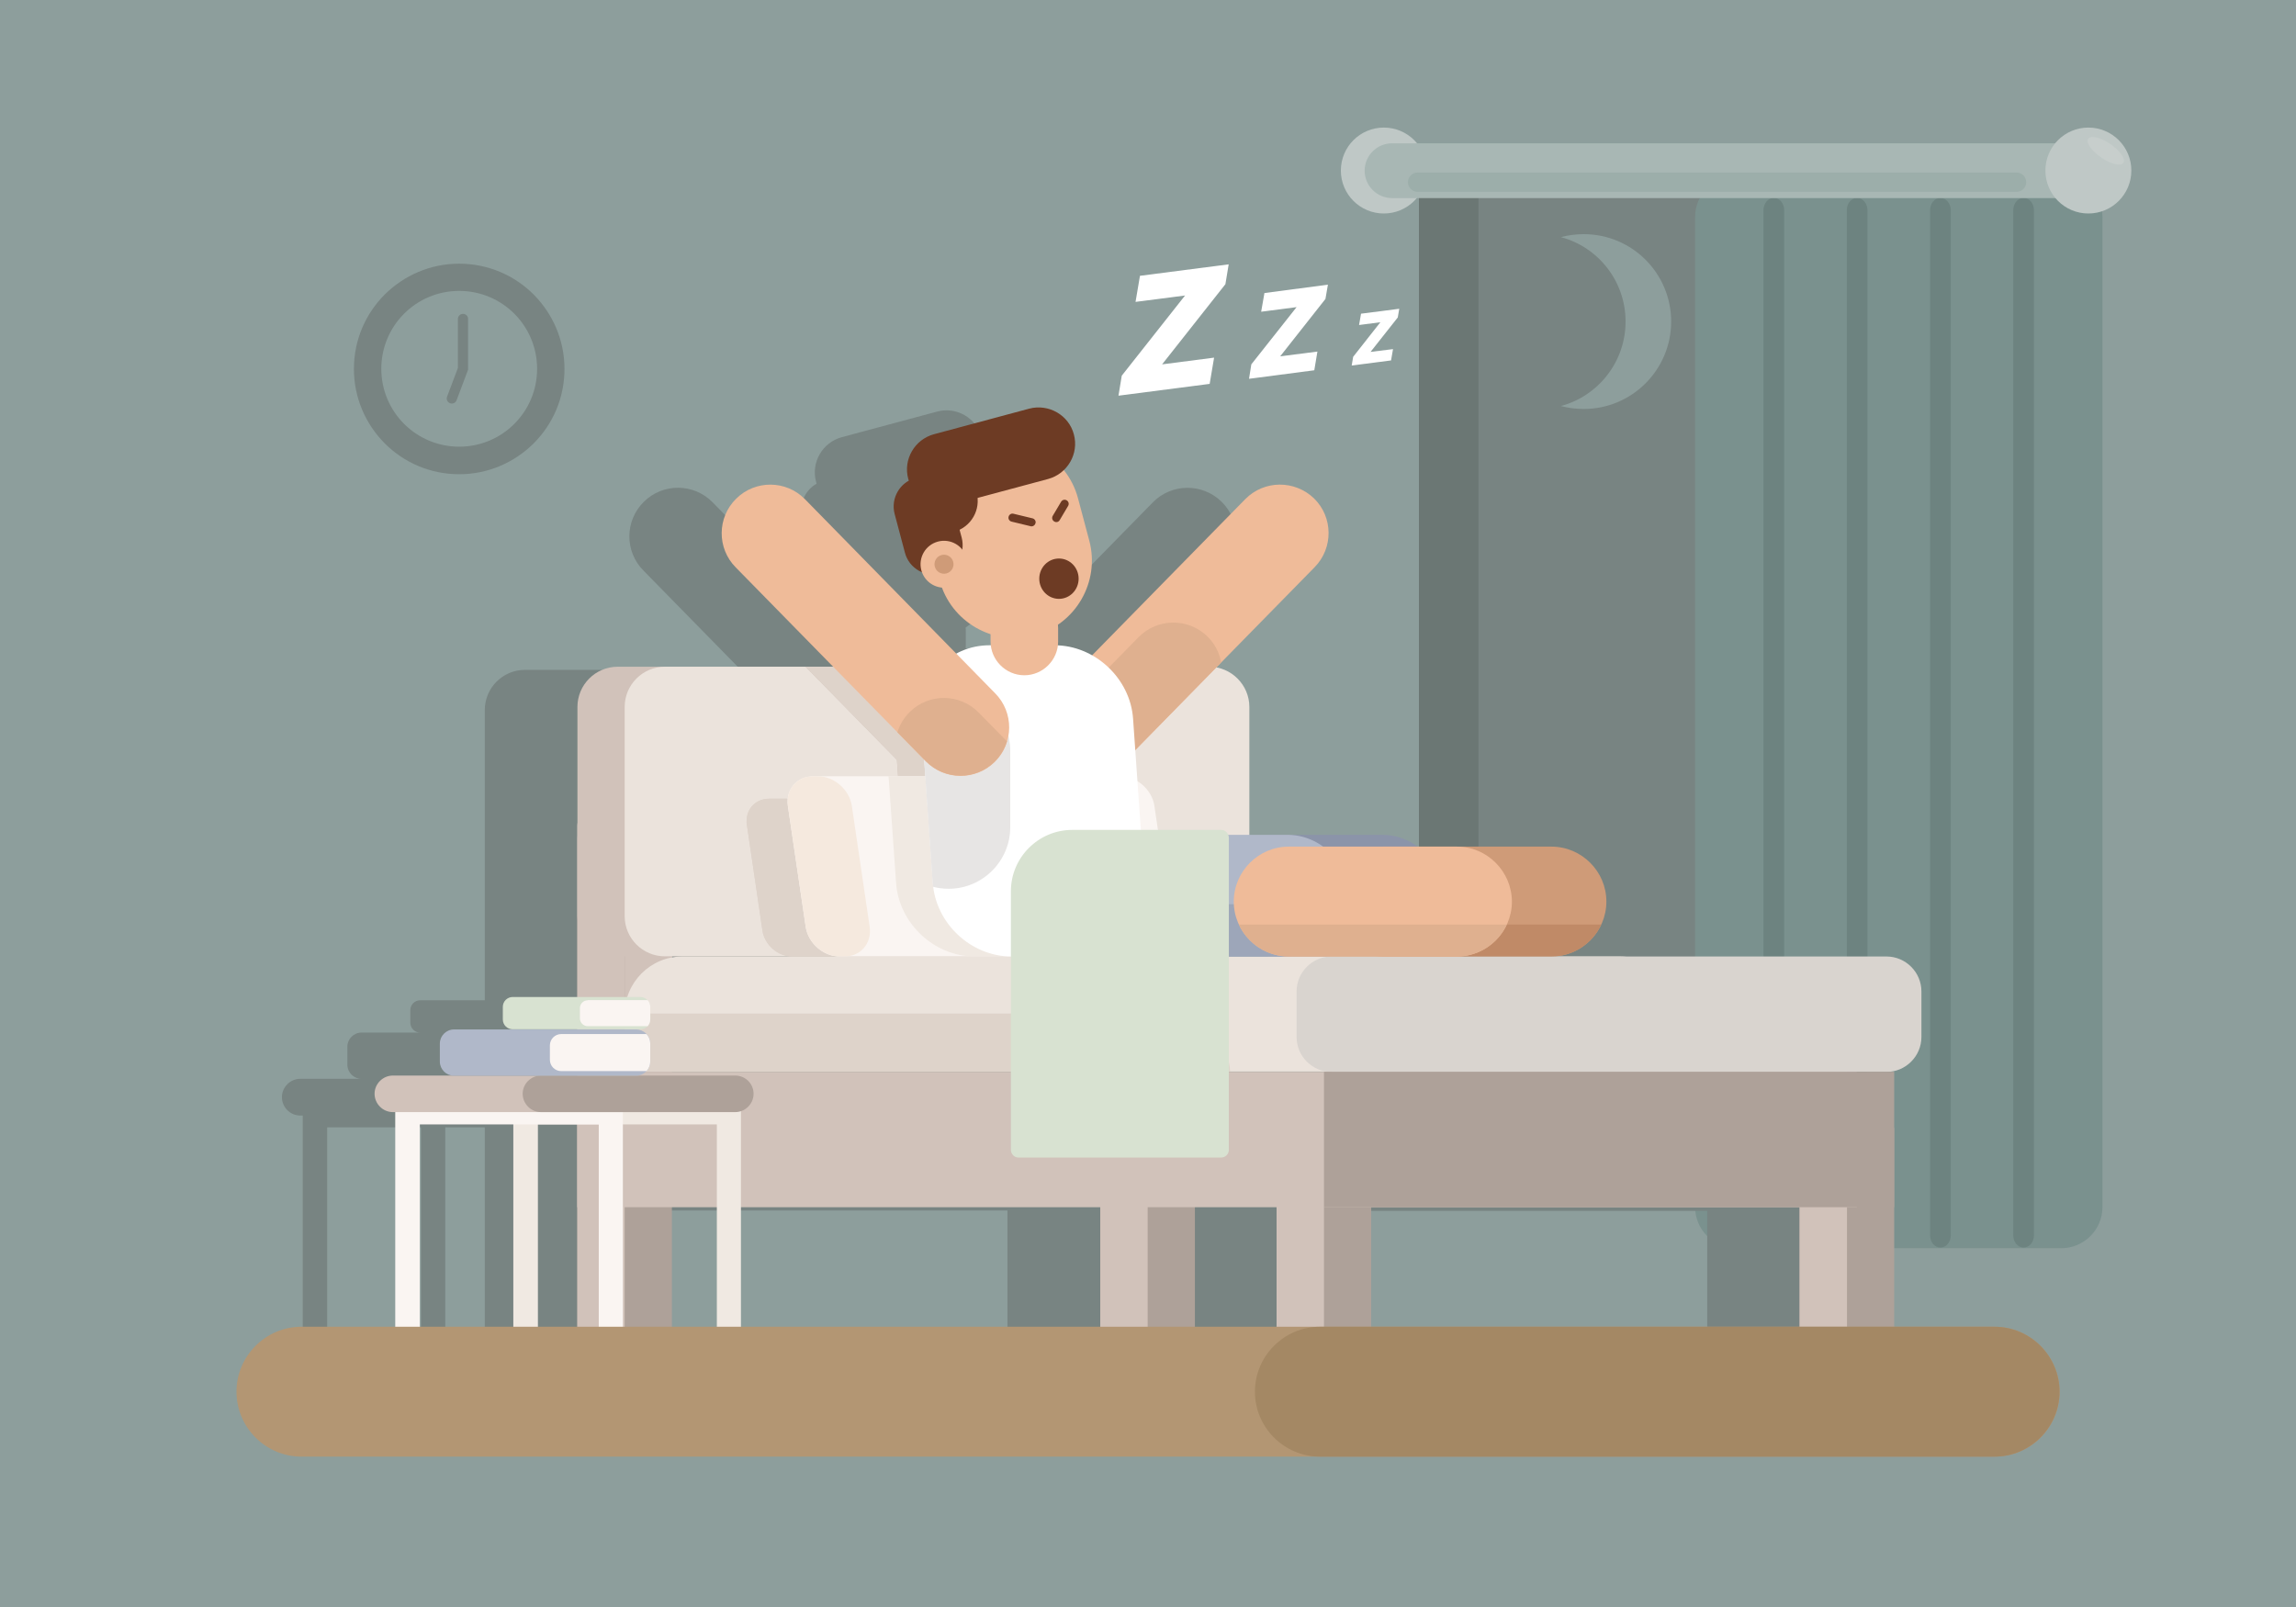 <?xml version="1.0" encoding="utf-8"?>
<!-- Generator: Adobe Illustrator 21.0.0, SVG Export Plug-In . SVG Version: 6.00 Build 0)  -->
<svg version="1.1" id="Layer_1" xmlns="http://www.w3.org/2000/svg" xmlns:xlink="http://www.w3.org/1999/xlink" x="0px" y="0px"
	 width="1400px" height="980px" viewBox="0 0 1400 980" style="enable-background:new 0 0 1400 980;" xml:space="preserve">
<style type="text/css">
	.st0{fill-rule:evenodd;clip-rule:evenodd;fill:#8D9E9C;}
	.st1{fill-rule:evenodd;clip-rule:evenodd;fill:#788482;}
	.st2{fill-rule:evenodd;clip-rule:evenodd;fill:#6B7774;}
	.st3{fill-rule:evenodd;clip-rule:evenodd;fill:#7A918E;}
	.st4{fill-rule:evenodd;clip-rule:evenodd;fill:#6D8380;}
	.st5{fill-rule:evenodd;clip-rule:evenodd;fill:#AEA199;}
	.st6{fill-rule:evenodd;clip-rule:evenodd;fill:#D1C2BA;}
	.st7{fill-rule:evenodd;clip-rule:evenodd;fill:#8B94A9;}
	.st8{fill-rule:evenodd;clip-rule:evenodd;fill:#CF9B78;}
	.st9{fill-rule:evenodd;clip-rule:evenodd;fill:#EBE3DC;}
	.st10{fill-rule:evenodd;clip-rule:evenodd;fill:#DED3CA;}
	.st11{fill-rule:evenodd;clip-rule:evenodd;fill:#D9D4CF;}
	.st12{fill-rule:evenodd;clip-rule:evenodd;fill:#FAF5F2;}
	.st13{fill-rule:evenodd;clip-rule:evenodd;fill:#F5E9DE;}
	.st14{fill-rule:evenodd;clip-rule:evenodd;fill:#F0E9E2;}
	.st15{fill-rule:evenodd;clip-rule:evenodd;fill:#EFBB99;}
	.st16{fill-rule:evenodd;clip-rule:evenodd;fill:#DFB08F;}
	.st17{fill-rule:evenodd;clip-rule:evenodd;fill:#FFFFFF;}
	.st18{fill-rule:evenodd;clip-rule:evenodd;fill:#E7E5E4;}
	.st19{fill-rule:evenodd;clip-rule:evenodd;fill:#B0B8C9;}
	.st20{fill-rule:evenodd;clip-rule:evenodd;fill:#6D3B24;}
	.st21{fill:#6D3B24;}
	.st22{fill-rule:evenodd;clip-rule:evenodd;fill:#C08A67;}
	.st23{fill-rule:evenodd;clip-rule:evenodd;fill:#9DA6B9;}
	.st24{fill-rule:evenodd;clip-rule:evenodd;fill:#D8E2D1;}
	.st25{fill-rule:evenodd;clip-rule:evenodd;fill:#B39673;}
	.st26{fill-rule:evenodd;clip-rule:evenodd;fill:#A48864;}
	.st27{fill-rule:evenodd;clip-rule:evenodd;fill:#BFC8C6;}
	.st28{fill-rule:evenodd;clip-rule:evenodd;fill:#A8B7B4;}
	.st29{fill-rule:evenodd;clip-rule:evenodd;fill:#9CAEAA;}
	.st30{fill-rule:evenodd;clip-rule:evenodd;fill:#C7CECC;}
</style>
<g>
	<rect y="0" class="st0" width="1400" height="980"/>
	<rect x="865.2" y="107.2" class="st1" width="389.1" height="537.4"/>
	<rect x="865.2" y="107.2" class="st2" width="36.3" height="537.4"/>
	<path class="st3" d="M1256.9,107.2h-198.2c-13.8,0-25.1,11.3-25.1,25.1v603.8c0,13.8,11.3,25.1,25.1,25.1h198.2
		c13.8,0,25.1-11.3,25.1-25.1V132.3C1282,118.5,1270.7,107.2,1256.9,107.2z"/>
	<path class="st4" d="M1132.4,120.7c-3.5,0-6.3,3.3-6.3,7.4v625.3c0,4.1,2.8,7.4,6.3,7.4c3.5,0,6.3-3.3,6.3-7.4V128.1
		C1138.6,124,1135.8,120.7,1132.4,120.7z"/>
	<path class="st4" d="M1081.6,120.7c-3.5,0-6.3,3.3-6.3,7.4v625.3c0,4.1,2.8,7.4,6.3,7.4c3.5,0,6.3-3.3,6.3-7.4V128.1
		C1087.9,124,1085.1,120.7,1081.6,120.7z"/>
	<path class="st4" d="M1233.9,120.7c-3.5,0-6.3,3.3-6.3,7.4v625.3c0,4.1,2.8,7.4,6.3,7.4c3.5,0,6.3-3.3,6.3-7.4V128.1
		C1240.2,124,1237.4,120.7,1233.9,120.7z"/>
	<path class="st4" d="M1183.2,120.7c-3.5,0-6.3,3.3-6.3,7.4v625.3c0,4.1,2.8,7.4,6.3,7.4c3.5,0,6.3-3.3,6.3-7.4V128.1
		C1189.4,124,1186.6,120.7,1183.2,120.7z"/>
	<path class="st1" d="M1093.9,585.2H931.4h-41.8c18.4,0,33.5-15.1,33.5-33.5v0c0-18.4-15.1-33.5-33.5-33.5H832h-23.9
		c-6.1-4.5-13.7-7.2-21.9-7.2h-57.6h-7.5h-15.6v-78c0-12-8.7-22-20.1-24.1l59.8-61c11.5-11.7,11.3-30.5-0.3-41.9
		c-11.7-11.5-30.5-11.3-41.9,0.3l-93.3,95.2c-6.3-3.6-13.4-5.7-20.9-6.1c0.1-0.8,0.1-1.6,0.1-2.4v-8.1c0-0.7,0-1.5-0.1-2.2
		c16.1-11,24.4-31.4,19.1-51.3l-6.9-25.9c-1.7-6.4-4.7-12.1-8.6-17c5.7-5.4,8.3-13.7,6.2-21.8c-3.2-11.8-15.4-18.9-27.2-15.7
		l-58.1,15.6c-11.8,3.2-18.9,15.4-15.7,27.2c0.1,0.4,0.2,0.8,0.3,1.2c-7,3.9-10.8,12.2-8.6,20.3l6.3,23.7c1.5,5.4,5.3,9.6,10.1,11.7
		c1.9,5.5,6.9,9.1,12.4,9.6c5.1,13.8,16.3,23.9,29.6,28.3v4.5c0,0.8,0,1.6,0.1,2.3h-0.7c-7.5,0-14.4,1.8-20.3,5.1l-92.3-94.2
		c-11.5-11.7-30.3-11.8-41.9-0.3c-11.7,11.5-11.8,30.3-0.3,41.9l59.4,60.6H349h-28.9c-13.5,0-24.5,11-24.5,24.5v72.5v8.7v46.5V610
		h-39.4c-3.3,0-6,2.7-6,6v7.7c0,3.3,2.7,6,6,6h-35.8c-4.7,0-8.6,3.9-8.6,8.6v11c0,4.7,3.9,8.6,8.6,8.6h-37.3
		c-6.1,0-11.2,5-11.2,11.2c0,6.1,5,11.2,11.2,11.2h1.5v139.4c0,7.4,3,14.2,7.9,19c4.9,4.9,11.6,7.9,19,7.9h72h13h72
		c7.4,0,14.2-3,19-7.9v0c4.9-4.9,7.9-11.6,7.9-19v-81.5h218.9v83.7v8.7c0,4.8,3.9,8.7,8.7,8.7h8.7h2.9h20.2
		c9.5,0,17.3-7.8,17.3-17.3v-83.7H722v83.7v8.7c0,4.8,3.9,8.7,8.7,8.7h8.7h2.9h20.2c9.5,0,17.3-7.8,17.3-17.3v-83.7h261.2v83.7v8.7
		c0,4.8,3.9,8.7,8.7,8.7h8.7h2.9h20.2c9.5,0,17.3-7.8,17.3-17.3v-132v-34.2h-4.7c11.7,0,21.3-9.6,21.3-21.3v-27.8
		C1115.2,594.8,1105.6,585.2,1093.9,585.2z M211.6,831.6c-3.3,0-6.3-1.4-8.5-3.6c-2.2-2.2-3.6-5.2-3.6-8.5v-132h57.2v132
		c0,4.3,1,8.4,2.9,12.1H211.6z M283.6,831.6c-3.3,0-6.3-1.4-8.5-3.6c-2.2-2.2-3.6-5.2-3.6-8.5v-132h24.1v50.5v83.7v8.7
		c0,0.4,0,0.8,0.1,1.2H283.6z M353.4,585.2h6.1c-2.1,0-4.1,0.2-6.1,0.6V585.2z M380.7,819.5c0,3.3-1.4,6.4-3.5,8.5l0,0
		c-2.2,2.2-5.2,3.6-8.5,3.6h-18.4c2-2.8,3.1-6.2,3.1-9.9v-83.7h27.4V819.5z"/>
	<g>
		<g>
			<path class="st5" d="M392.4,495h-23.1c-9.5,0-17.3,7.8-17.3,17.3v307.5c0,9.5,7.8,17.3,17.3,17.3h23.1c9.5,0,17.3-7.8,17.3-17.3
				V512.3C409.7,502.8,401.9,495,392.4,495z"/>
			<path class="st6" d="M372.2,495h-11.5c-4.8,0-8.7,3.9-8.7,8.7v324.9c0,4.8,3.9,8.7,8.7,8.7h11.5c4.8,0,8.7-3.9,8.7-8.7V503.6
				C380.9,498.9,377,495,372.2,495z"/>
		</g>
		<rect x="380.9" y="539.6" class="st6" width="28.9" height="114"/>
		<path class="st7" d="M842.6,509.1h-65.1c-20.4,0-37.1,16.7-37.1,37.1c0,20.4,16.7,37.1,37.1,37.1h65.1c20.4,0,37.1-16.7,37.1-37.1
			C879.6,525.8,863,509.1,842.6,509.1z"/>
		<path class="st8" d="M946,516.3H843.4c-18.4,0-33.5,15.1-33.5,33.5c0,18.4,15.1,33.5,33.5,33.5H946c18.4,0,33.5-15.1,33.5-33.5
			C979.5,531.4,964.4,516.3,946,516.3z"/>
		<g>
			<path class="st5" d="M670.9,819.8c0,9.5,7.8,17.3,17.3,17.3h23.1c9.5,0,17.3-7.8,17.3-17.3v-132h-57.7V819.8z"/>
			<path class="st6" d="M670.9,828.5c0,4.8,3.9,8.7,8.7,8.7h11.5c4.8,0,8.7-3.9,8.7-8.7V687.8h-28.9V828.5z"/>
		</g>
		<g>
			<g>
				<path class="st5" d="M1097.3,819.8c0,9.5,7.8,17.3,17.3,17.3h23.1c9.5,0,17.3-7.8,17.3-17.3v-132h-57.7V819.8z"/>
				<path class="st6" d="M1097.3,828.5c0,4.8,3.9,8.7,8.7,8.7h11.5c4.8,0,8.7-3.9,8.7-8.7V687.8h-28.9V828.5z"/>
			</g>
			<g>
				<path class="st5" d="M778.4,819.8c0,9.5,7.8,17.3,17.3,17.3h23.1c9.5,0,17.3-7.8,17.3-17.3v-132h-57.7V819.8z"/>
				<path class="st6" d="M778.4,828.5c0,4.8,3.9,8.7,8.7,8.7h11.5c4.8,0,8.7-3.9,8.7-8.7V687.8h-28.9V828.5z"/>
			</g>
		</g>
		<path class="st6" d="M708.4,406.6H376.6c-13.5,0-24.5,11-24.5,24.5v127.6c0,13.5,11,24.5,24.5,24.5h331.9
			c13.5,0,24.5-11,24.5-24.5V431.1C732.9,417.7,721.9,406.6,708.4,406.6z"/>
		<path class="st9" d="M737.3,406.6H405.4c-13.5,0-24.5,11-24.5,24.5v127.6c0,13.5,11,24.5,24.5,24.5h331.9
			c13.5,0,24.5-11,24.5-24.5V431.1C761.8,417.7,750.8,406.6,737.3,406.6z"/>
		<rect x="352" y="653.6" class="st6" width="780.2" height="82.6"/>
		<path class="st9" d="M987.8,583.3H416c-19.3,0-35.1,15.8-35.1,35.1v35.1h642.1v-35.1C1022.9,599.1,1007.1,583.3,987.8,583.3z"/>
		<path class="st10" d="M712.1,618.1H380.9l0,0.3v35.1h369.2C748.8,633.8,732.2,618.1,712.1,618.1z"/>
		<path class="st11" d="M1150.3,583.3H811.9c-11.7,0-21.3,9.6-21.3,21.3v27.8c0,11.7,9.6,21.3,21.3,21.3h338.4
			c11.7,0,21.3-9.6,21.3-21.3v-27.8C1171.6,592.9,1162,583.3,1150.3,583.3z"/>
		<rect x="807.3" y="653.6" class="st5" width="347.7" height="82.6"/>
		<g>
			<path class="st6" d="M674.2,438.3c-0.9-12.3-6.7-23.6-15.4-31.7H491.2l55.7,56.8l5.2,75.1c1.7,24.6,23.3,44.8,47.9,44.8h39.6
				c24.6,0,43.4-20.1,41.6-44.8L674.2,438.3z"/>
			<path class="st10" d="M674.2,438.3c-0.9-12.3-6.7-23.6-15.4-31.7H491.2l55.7,56.8l5.2,75.1c1.7,24.6,23.3,44.8,47.9,44.8h39.6
				c24.6,0,43.4-20.1,41.6-44.8L674.2,438.3z"/>
		</g>
		<g>
			<path class="st10" d="M650.9,502.9c-1.3-8.7-9.4-15.8-18.1-15.8H468.9c-8.7,0-14.7,7.1-13.5,15.8l9.5,64.6
				c1.3,8.7,9.4,15.8,18.1,15.8H647c8.7,0,14.7-7.1,13.5-15.8L650.9,502.9z"/>
			<path class="st10" d="M650.9,502.9c-1.3-8.7-9.4-15.8-18.1-15.8H468.9c-8.7,0-14.7,7.1-13.5,15.8l9.5,64.6
				c1.3,8.7,9.4,15.8,18.1,15.8H647c8.7,0,14.7-7.1,13.5-15.8L650.9,502.9z"/>
		</g>
		<g>
			<path class="st12" d="M703.9,491.4c-1.5-9.9-10.8-18-20.7-18H495.8c-9.9,0-16.8,8.1-15.4,18l10.9,73.9c1.5,9.9,10.8,18,20.7,18
				h187.3c9.9,0,16.8-8.1,15.4-18L703.9,491.4z"/>
			<path class="st13" d="M519.4,491.4c-1.5-9.9-10.8-18-20.7-18h-2.9c-9.9,0-16.8,8.1-15.4,18l10.9,73.9c1.5,9.9,10.8,18,20.7,18
				h2.9c9.9,0,16.8-8.1,15.4-18L519.4,491.4z"/>
		</g>
		<path class="st14" d="M670.9,473.3H541.8l4.6,65.2c1.7,24.6,23.3,44.8,47.9,44.8h39.6c24.6,0,43.4-20.1,41.6-44.8L670.9,473.3z"/>
		<path class="st15" d="M759.3,304.4l-116,118.3c-11.5,11.7-11.3,30.5,0.4,41.9c11.7,11.5,30.5,11.3,41.9-0.4l116-118.3
			c11.5-11.7,11.3-30.5-0.3-41.9C789.5,292.6,770.8,292.7,759.3,304.4z"/>
		<path class="st16" d="M694.3,388.5l-59,60.2c1,5.8,3.8,11.4,8.4,15.9c11.7,11.5,30.5,11.3,41.9-0.4l59-60.2
			c-1-5.8-3.8-11.4-8.4-15.9C724.5,376.7,705.8,376.9,694.3,388.5z"/>
		<path class="st17" d="M690.9,438.3c-1.7-24.6-23.3-44.8-47.9-44.8h-39.6c-24.6,0-43.4,20.1-41.6,44.8l7,100.2
			c1.7,24.6,23.3,44.8,47.9,44.8h39.6c24.6,0,43.4-20.1,41.6-44.8L690.9,438.3z"/>
		<path class="st18" d="M578.6,420.6c-5.5,0-10.7,1.2-15.5,3.3c-1.2,4.5-1.7,9.3-1.4,14.3l7,100.2c0.1,0.8,0.1,1.6,0.2,2.4
			c3.1,0.8,6.3,1.2,9.6,1.2c20.6,0,37.5-16.9,37.5-37.5v-46.5C616.1,437.5,599.2,420.6,578.6,420.6z"/>
		<path class="st17" d="M718.2,509.1h-70.9c-20.4,0-37.1,16.7-37.1,37.1c0,20.4,16.7,37.1,37.1,37.1h70.9
			c20.4,0,37.1-16.7,37.1-37.1C755.3,525.8,738.6,509.1,718.2,509.1z"/>
		<path class="st19" d="M784.9,509.1h-65.1c-20.4,0-37.1,16.7-37.1,37.1c0,20.4,16.7,37.1,37.1,37.1h65.1
			c20.4,0,37.1-16.7,37.1-37.1C822,525.8,805.3,509.1,784.9,509.1z"/>
		<path class="st15" d="M490.8,304.4c-11.5-11.7-30.3-11.8-41.9-0.3c-11.7,11.5-11.8,30.3-0.3,41.9l116,118.3
			c11.5,11.7,30.3,11.8,41.9,0.4c11.7-11.5,11.8-30.3,0.3-41.9L490.8,304.4z"/>
		<path class="st16" d="M554.8,434.1c-3.7,3.6-6.2,7.9-7.6,12.5l17.3,17.6c11.5,11.7,30.3,11.8,41.9,0.4c3.7-3.6,6.2-7.9,7.6-12.5
			l-17.3-17.6C585.2,422.8,566.4,422.7,554.8,434.1z"/>
		<path class="st15" d="M624.6,362.5L624.6,362.5c-11.3,0-20.6,9.3-20.6,20.6v8.1c0,11.3,9.3,20.6,20.6,20.6h0
			c11.3,0,20.6-9.3,20.6-20.6v-8.1C645.2,371.8,635.9,362.5,624.6,362.5z"/>
		<g>
			<path class="st15" d="M657.3,303.8c-6.7-25.1-32.7-40.1-57.8-33.4c-25.1,6.7-40.1,32.7-33.4,57.8l6.9,25.9
				c6.7,25.1,32.7,40.1,57.8,33.4c25.1-6.7,40.1-32.7,33.4-57.8L657.3,303.8z"/>
			<path class="st20" d="M580.1,304.2c-2.5-9.5-12.4-15.2-21.9-12.7c-9.5,2.5-15.2,12.4-12.7,21.9l6.3,23.7
				c2.5,9.5,12.4,15.2,21.9,12.7h0c9.5-2.5,15.2-12.4,12.7-21.9L580.1,304.2z"/>
			<path class="st20" d="M627.6,249.2l-58.1,15.6c-11.8,3.2-18.9,15.4-15.7,27.2c3.2,11.8,15.4,18.9,27.2,15.7l58.1-15.6
				c11.8-3.2,18.9-15.4,15.7-27.2C651.7,253.1,639.4,246.1,627.6,249.2z"/>
			<path class="st20" d="M595.2,299.2c-2.8-10.3-13.5-16.5-23.8-13.7c-10.3,2.8-16.5,13.5-13.7,23.8l0.3,1.3
				c2.8,10.3,13.5,16.5,23.8,13.7h0c10.3-2.8,16.5-13.5,13.7-23.8L595.2,299.2z"/>
			
				<ellipse transform="matrix(0.966 -0.259 0.259 0.966 -69.465 160.645)" class="st15" cx="575.5" cy="344.2" rx="14.3" ry="14.3"/>
			
				<ellipse transform="matrix(0.966 -0.259 0.259 0.966 -69.464 160.642)" class="st8" cx="575.5" cy="344.2" rx="5.8" ry="5.8"/>
		</g>
		<ellipse class="st20" cx="645.7" cy="352.9" rx="12" ry="12.3"/>
		<path class="st21" d="M629,321c-0.2,0-0.4,0-0.6-0.1l-11.6-2.8c-1.3-0.3-2.2-1.7-1.8-3c0.3-1.3,1.7-2.2,3-1.8l11.6,2.8
			c1.3,0.3,2.2,1.7,1.8,3C631.1,320.2,630.1,321,629,321z"/>
		<path class="st21" d="M644.1,318.4c-0.4,0-0.9-0.1-1.3-0.4c-1.2-0.7-1.6-2.2-0.9-3.4l5.1-8.6c0.7-1.2,2.2-1.6,3.4-0.9
			c1.2,0.7,1.6,2.2,0.9,3.4l-5.1,8.6C645.8,317.9,645,318.4,644.1,318.4z"/>
		<path class="st22" d="M843.4,583.3H946c13.4,0,25.1-8,30.4-19.5H813C818.3,575.3,830,583.3,843.4,583.3z"/>
		<path class="st23" d="M683.1,551.4c2.6,17.9,18.1,31.9,36.7,31.9h65.1c19.1,0,34.9-14.6,36.9-33.1c-3,0.8-6.2,1.2-9.5,1.2H683.1z"
			/>
		<path class="st15" d="M888.4,516.3H785.8c-18.4,0-33.5,15.1-33.5,33.5c0,18.4,15.1,33.5,33.5,33.5h102.6
			c18.4,0,33.5-15.1,33.5-33.5C921.8,531.4,906.8,516.3,888.4,516.3z"/>
		<path class="st16" d="M785.8,583.3h102.6c13.4,0,25.1-8,30.4-19.5H755.4C760.7,575.3,772.4,583.3,785.8,583.3z"/>
		<path class="st24" d="M744.6,506.1h-90.8c-20.6,0-37.4,16.8-37.4,37.4v157.7c0,2.6,2.1,4.7,4.6,4.7h123.6c2.6,0,4.7-2.1,4.7-4.7
			V510.8C749.2,508.2,747.2,506.1,744.6,506.1z"/>
		<g>
			<path class="st14" d="M313,670.8v146.8c0,7.4,3,14.2,7.9,19c4.9,4.9,11.6,7.9,19,7.9h85c7.4,0,14.2-3,19-7.9v0
				c4.9-4.9,7.9-11.6,7.9-19V670.8H320.5H313z M327.9,685.7h109.2v132c0,3.3-1.4,6.4-3.5,8.5l0,0c-2.2,2.2-5.2,3.6-8.5,3.6h-85
				c-3.3,0-6.3-1.4-8.5-3.6c-2.2-2.2-3.6-5.2-3.6-8.5V685.7z"/>
			<path class="st12" d="M241,670.8v146.8c0,7.4,3,14.2,7.9,19c4.9,4.9,11.6,7.9,19,7.9h85c7.4,0,14.2-3,19-7.9v0
				c4.9-4.9,7.9-11.6,7.9-19V670.8H248.5H241z M255.9,685.7h109.2v132c0,3.3-1.4,6.4-3.5,8.5l0,0c-2.2,2.2-5.2,3.6-8.5,3.6h-85
				c-3.3,0-6.3-1.4-8.5-3.6c-2.2-2.2-3.6-5.2-3.6-8.5V685.7z"/>
			<g>
				<path class="st6" d="M394.4,655.9H239.6c-6.1,0-11.2,5-11.2,11.1c0,6.1,5,11.2,11.2,11.2h154.8c6.1,0,11.2-5,11.2-11.2
					C405.5,660.9,400.5,655.9,394.4,655.9z"/>
				<path class="st5" d="M448.3,655.9H329.9c-6.1,0-11.2,5-11.2,11.1c0,6.1,5,11.2,11.2,11.2h118.4c6.1,0,11.2-5,11.2-11.2
					C459.5,660.9,454.5,655.9,448.3,655.9z"/>
			</g>
			<path class="st19" d="M387.9,627.8H276.8c-4.7,0-8.6,3.9-8.6,8.6v11c0,4.7,3.9,8.6,8.6,8.6h111.1c4.7,0,8.6-3.9,8.6-8.6v-11
				C396.5,631.6,392.6,627.8,387.9,627.8z"/>
			<path class="st12" d="M342.2,630.6c-3.8,0-6.9,3.1-6.9,6.9v8.8c0,3.8,3.1,6.9,6.9,6.9h52c1.4-1.5,2.3-3.6,2.3-5.8v-11
				c0-2.2-0.9-4.3-2.3-5.8H342.2z"/>
			<path class="st24" d="M390.5,608h-77.9c-3.3,0-6,2.7-6,6v7.7c0,3.3,2.7,6,6,6h77.9c3.3,0,6-2.7,6-6v-7.7
				C396.5,610.8,393.8,608,390.5,608z"/>
			<path class="st12" d="M358.4,610c-2.7,0-4.8,2.2-4.8,4.8v6.2c0,2.7,2.2,4.8,4.8,4.8h36.5c1-1.1,1.6-2.5,1.6-4.1v-7.7
				c0-1.6-0.6-3-1.6-4.1H358.4z"/>
		</g>
	</g>
	<g>
		<circle class="st0" cx="280" cy="225" r="55.8"/>
		<path class="st1" d="M280,160.8c-17.7,0-33.7,7.2-45.4,18.8c-11.6,11.6-18.8,27.6-18.8,45.4c0,17.7,7.2,33.7,18.8,45.4
			c11.6,11.6,27.6,18.8,45.4,18.8c17.7,0,33.7-7.2,45.4-18.8c11.6-11.6,18.8-27.6,18.8-45.4c0-17.7-7.2-33.7-18.8-45.4
			C313.8,168,297.7,160.8,280,160.8z M313.6,258.5c-8.6,8.6-20.5,13.9-33.6,13.9c-13.1,0-25-5.3-33.6-13.9
			c-8.6-8.6-13.9-20.5-13.9-33.6c0-13.1,5.3-25,13.9-33.6c8.6-8.6,20.5-13.9,33.6-13.9c13.1,0,25,5.3,33.6,13.9
			c8.6,8.6,13.9,20.5,13.9,33.6C327.5,238.1,322.2,249.9,313.6,258.5z"/>
		<path class="st1" d="M282.3,191.4c-1.7,0-3.1,1.4-3.1,3.1v29.9l-6.6,17.5c-0.6,1.6,0.2,3.4,1.8,4c1.6,0.6,3.4-0.2,4-1.8l7-18.6
			v-31C285.5,192.8,284.1,191.4,282.3,191.4z"/>
	</g>
	<path class="st25" d="M1216.2,809.1H183.8c-21.8,0-39.6,17.8-39.6,39.6c0,21.8,17.8,39.6,39.6,39.6h1032.5
		c21.8,0,39.6-17.8,39.6-39.6C1255.8,826.9,1238,809.1,1216.2,809.1z"/>
	<path class="st26" d="M1216.2,809.1H804.8c-21.8,0-39.6,17.8-39.6,39.6c0,21.8,17.8,39.6,39.6,39.6h411.4
		c21.8,0,39.6-17.8,39.6-39.6C1255.8,826.9,1238,809.1,1216.2,809.1z"/>
	<g>
		<polygon class="st17" points="692.4,184.1 722.6,180.2 684,229.1 682,241.3 737.6,234.1 740.3,218.1 708.6,222.2 747.2,173.3 
			749.2,161.2 695.1,168.2 		"/>
		<polygon class="st17" points="769,190.1 790.6,187.3 763,222.2 761.6,231 801.4,225.8 803.3,214.4 780.6,217.3 808.2,182.3 
			809.7,173.6 771,178.7 		"/>
		<polygon class="st17" points="828.7,198.2 841.7,196.5 825.1,217.6 824.2,222.9 848.2,219.8 849.4,212.9 835.7,214.6 852.3,193.6 
			853.2,188.3 829.9,191.3 		"/>
	</g>
	<circle class="st27" cx="843.8" cy="104" r="26.2"/>
	<path class="st28" d="M1270.7,87.4H848.8c-9.2,0-16.7,7.5-16.7,16.7s7.5,16.7,16.7,16.7h421.9c9.2,0,16.7-7.5,16.7-16.7
		S1279.9,87.4,1270.7,87.4z"/>
	<circle class="st27" cx="1273.4" cy="104" r="26.2"/>
	<path class="st0" d="M965.7,142.8c-4.8,0-9.4,0.6-13.9,1.8c22.7,6.1,39.4,26.8,39.4,51.5c0,24.6-16.7,45.4-39.4,51.5
		c4.4,1.2,9.1,1.8,13.9,1.8c29.4,0,53.3-23.9,53.3-53.3C1019,166.7,995.2,142.8,965.7,142.8z"/>
	<path class="st29" d="M1229.6,105.2H864.4c-3.2,0-5.9,2.6-5.9,5.9c0,3.2,2.6,5.9,5.9,5.9h365.2c3.2,0,5.9-2.6,5.9-5.9
		C1235.5,107.9,1232.9,105.2,1229.6,105.2z"/>
	<path class="st30" d="M1284,86.1c-6.1-3.3-11.1-3.4-11.1-0.2c0,3.2,5,8.5,11.1,11.9c6.1,3.3,11.1,3.4,11.1,0.2
		C1295.1,94.8,1290.1,89.5,1284,86.1z"/>
</g>
</svg>
